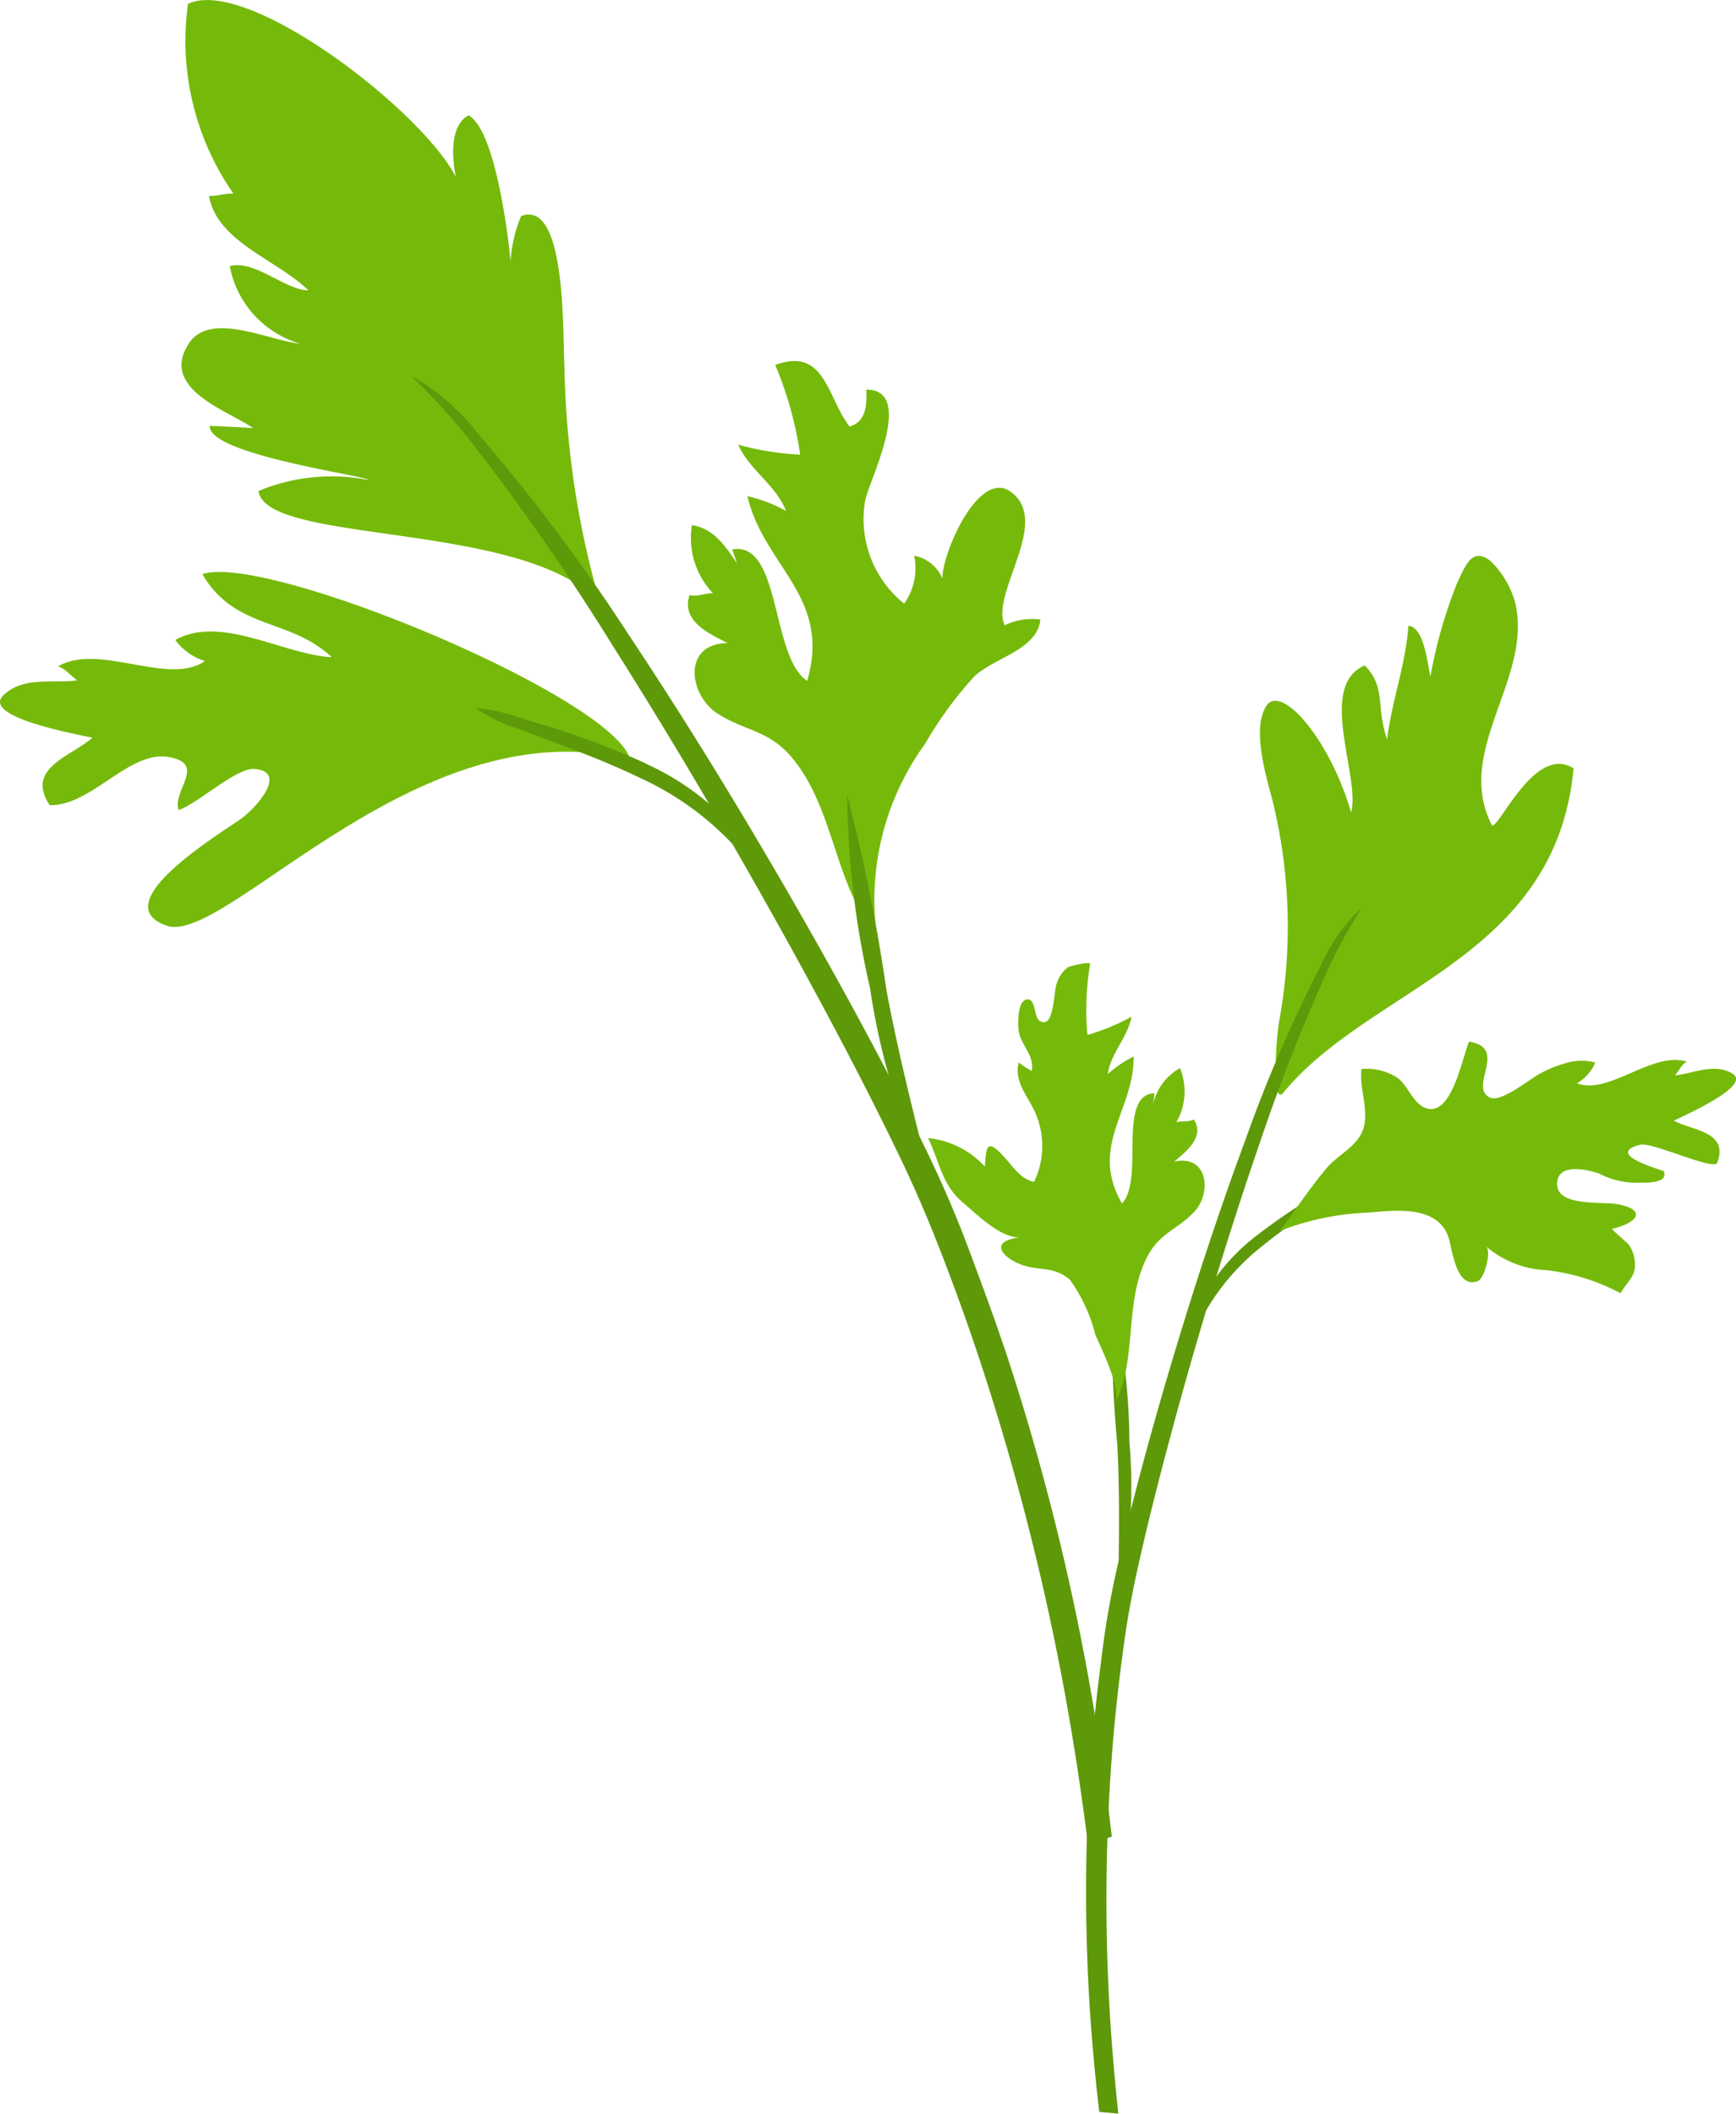 <svg id="Gruppe_42617" data-name="Gruppe 42617" xmlns="http://www.w3.org/2000/svg" width="32.924" height="40.083" viewBox="0 0 32.924 40.083">
  <g id="Gruppe_17793" data-name="Gruppe 17793" transform="translate(21.071 24.55)">
    <path id="Pfad_19203" data-name="Pfad 19203" d="M-.028-.658a25.128,25.128,0,0,1-.1-2.868A12.923,12.923,0,0,1,.2-.739,10.038,10.038,0,0,1,.018,2.192C-.047,2.161.046.886-.028-.658" transform="translate(0.149 3.527)" fill="#5e990a"/>
  </g>
  <g id="Gruppe_17794" data-name="Gruppe 17794" transform="translate(22.489 22.093)">
    <path id="Pfad_19204" data-name="Pfad 19204" d="M-.3-.31a11.274,11.274,0,0,1,1.53-1A2.9,2.9,0,0,1,1.9-1.656a2.366,2.366,0,0,1-.591.477C.93-.913.38-.575-.162-.136A4.349,4.349,0,0,0-1.305,1.206c-.21.4-.277.686-.314.678a1.483,1.483,0,0,1,.171-.745A3.806,3.806,0,0,1-.3-.31" transform="translate(1.629 1.659)" fill="#5e990a"/>
  </g>
  <g id="Gruppe_17795" data-name="Gruppe 17795" transform="translate(17.601 18.265)">
    <path id="Pfad_19205" data-name="Pfad 19205" d="M-.516-1.333c-.1-.016-.2-.026-.3-.044-.424-.071-.926-.488-.189-.569-.366.041-.848-.444-1.1-.657-.4-.334-.442-.774-.661-1.223a1.684,1.684,0,0,1,1.076.54c.028-.371.03-.544.351-.2.167.177.323.443.583.49A1.564,1.564,0,0,0-.709-4.247c-.126-.334-.441-.632-.339-1.013A1.485,1.485,0,0,0-.8-5.1c.051-.278-.172-.457-.238-.708-.032-.126-.044-.615.14-.647s.13.342.255.411c.272.148.254-.547.312-.7a.615.615,0,0,1,.212-.318c.04-.028.431-.121.426-.067A5.224,5.224,0,0,0,.256-5.782a4.068,4.068,0,0,0,.837-.346c-.078.4-.39.68-.452,1.089a2.173,2.173,0,0,1,.492-.335C1.14-4.341.282-3.68.911-2.586c.432-.451-.1-2.05.612-2.092,0,.071-.011.14-.02.212a1.024,1.024,0,0,1,.508-.687,1.167,1.167,0,0,1-.07,1.029c.1-.035.219,0,.334-.055.208.336-.141.6-.374.8.647-.145.718.605.373.959s-.676.4-.912.9C.954-.664,1.2.378.778,1.213.915.946.513.157.405-.1A3.061,3.061,0,0,0-.08-1.144a.823.823,0,0,0-.436-.189" transform="translate(2.767 7.143)" fill="#75ba0a"/>
  </g>
  <g id="Gruppe_17796" data-name="Gruppe 17796" transform="translate(24.272 19.751)">
    <path id="Pfad_19206" data-name="Pfad 19206" d="M-1.27-.088a.981.981,0,0,1,.447.017.83.83,0,0,1-.346.392C-.566.554.25-.291.912-.089.81-.028.781.062.688.171c.329-.028.749-.245,1.092-.032C2.171.382.73.988.668,1.031c.347.19,1.048.2.821.8-.058.153-1.24-.4-1.457-.345-.65.164.241.431.443.5.1.251-.371.217-.52.222a1.539,1.539,0,0,1-.7-.172c-.234-.084-.828-.216-.8.22.028.415.893.3,1.176.364.545.116.316.361-.138.462-.015,0,.3.278.312.288a.675.675,0,0,1,.121.47c-.028.175-.188.307-.268.464a3.94,3.94,0,0,0-1.4-.438,1.878,1.878,0,0,1-1.148-.448c.1.1-.036.611-.164.656-.426.154-.481-.649-.564-.863-.226-.582-1.022-.479-1.508-.437a5.089,5.089,0,0,0-1.68.349c.027-.012.73-1.06.984-1.293s.586-.4.629-.778c.037-.332-.1-.663-.066-1A1.062,1.062,0,0,1-4.57.221c.193.145.287.469.516.564.509.207.707-.96.838-1.254.751.122-.014.852.389,1.059.214.11.766-.354.952-.449A2.189,2.189,0,0,1-1.27-.088" transform="translate(6.806 0.47)" fill="#75ba0a"/>
  </g>
  <g id="Gruppe_17797" data-name="Gruppe 17797" transform="translate(23.896 10.543)">
    <path id="Pfad_19207" data-name="Pfad 19207" d="M-1.365-.924C-2.081-1.377-2.734.133-2.908.164c-.744-1.427.793-2.8.431-4.251a1.762,1.762,0,0,0-.466-.773c-.345-.262-.468.076-.637.438a9.1,9.1,0,0,0-.5,1.758c-.058-.253-.114-.931-.416-.965-.063.786-.3,1.359-.406,2.153-.22-.647-.011-.978-.423-1.4C-6.238-2.49-5.4-.752-5.584-.09-6-1.514-6.919-2.53-7.19-2.111c-.281.435-.006,1.337.114,1.789A9.992,9.992,0,0,1-6.953,3.9C-7,4.171-7.1,5.5-6.869,5.226-5.222,3.217-1.7,2.691-1.365-.924" transform="translate(7.312 4.952)" fill="#75ba0a"/>
  </g>
  <g id="Gruppe_17798" data-name="Gruppe 17798" transform="translate(13.048 6.849)">
    <path id="Pfad_19208" data-name="Pfad 19208" d="M-1.029-1.67A7.163,7.163,0,0,1-.075-2.978c.381-.351,1.186-.5,1.246-1.071a1.172,1.172,0,0,0-.678.109c-.278-.612.9-1.968.112-2.534C0-6.909-.7-5.3-.687-4.824a.721.721,0,0,0-.536-.435,1.16,1.16,0,0,1-.19.908A2.054,2.054,0,0,1-2.152-6.31c.077-.376.958-2.1.021-2.1.012.288,0,.608-.318.7-.429-.556-.466-1.519-1.409-1.166a6.95,6.95,0,0,1,.473,1.7,5.373,5.373,0,0,1-1.177-.19c.223.491.706.752.909,1.257a2.726,2.726,0,0,0-.732-.279c.306,1.324,1.6,1.909,1.133,3.5-.691-.446-.492-2.656-1.42-2.492.024.09.06.176.089.267-.216-.329-.454-.671-.856-.726a1.527,1.527,0,0,0,.4,1.292c-.135-.013-.277.073-.444.033-.163.494.363.728.721.911-.871.011-.734.993-.185,1.34s.986.306,1.439.872C-2.726-.411-2.73,1-1.933,1.939a5.038,5.038,0,0,1,.9-3.609" transform="translate(5.513 8.949)" fill="#75ba0a"/>
  </g>
  <g id="Gruppe_17799" data-name="Gruppe 17799" transform="translate(0 10.846)">
    <path id="Pfad_19209" data-name="Pfad 19209" d="M-.88-.009C-.254,1.06.78.813,1.572,1.566c-.9-.045-2.1-.813-2.965-.327a1.1,1.1,0,0,0,.562.4c-.7.481-2-.354-2.787.1.148.048.212.155.364.265-.43.065-1.031-.086-1.405.29-.427.43,1.6.768,1.692.8-.387.346-1.282.573-.808,1.277.791.022,1.51-1.051,2.264-.911.721.133.053.633.182,1.005C-.975,4.343-.23,3.66.1,3.685c.65.047.05.718-.216.922-.313.24-2.669,1.622-1.441,2.05,1.116.39,4.785-4.176,8.791-3.148C6.94,2.335.34-.419-.88-.009" transform="translate(4.718 0.051)" fill="#75ba0a"/>
  </g>
  <g id="Gruppe_17800" data-name="Gruppe 17800" transform="translate(3.442 0)">
    <path id="Pfad_19210" data-name="Pfad 19210" d="M-1.666-1.59c-.035-.479.057-3.171-.821-2.829a2.625,2.625,0,0,0-.2.861c0-.044-.234-2.468-.8-2.774,0,.019-.431.145-.239,1.169-.65-1.27-3.968-3.816-5.079-3.28a5.077,5.077,0,0,0,.863,3.6c-.136-.017-.321.053-.465.041.157.872,1.274,1.2,1.885,1.79-.434,0-1.031-.591-1.49-.457A1.894,1.894,0,0,0-6.678-2c-.593-.057-1.706-.629-2.113,0-.557.857.735,1.266,1.222,1.6,0,0-.817-.046-.824-.039C-8.412.111-5.373.512-5.385.585A3.6,3.6,0,0,0-7.468.794c.146,1.036,5.136.551,6.487,2.151A17.2,17.2,0,0,1-1.666-1.59" transform="translate(8.928 8.517)" fill="#75ba0a"/>
  </g>
  <g id="Gruppe_17801" data-name="Gruppe 17801" transform="translate(9.021 13.417)">
    <path id="Pfad_19211" data-name="Pfad 19211" d="M-.741-.244A15.044,15.044,0,0,0-3-1.067,3.863,3.863,0,0,0-3.971-1.3a3.081,3.081,0,0,0,.9.429c.569.228,1.372.493,2.2.891A5.646,5.646,0,0,1,1,1.39c.392.452.565.793.609.772a1.989,1.989,0,0,0-.446-.9,4.991,4.991,0,0,0-1.9-1.5" transform="translate(3.971 1.306)" fill="#5e990a"/>
  </g>
  <g id="Gruppe_17802" data-name="Gruppe 17802" transform="translate(16.045 15.072)">
    <path id="Pfad_19212" data-name="Pfad 19212" d="M-.176-.849a33.936,33.936,0,0,0-.744-3.7A16.975,16.975,0,0,0-.487-.885a13.2,13.2,0,0,0,1.118,3.7C.7,2.752.2,1.149-.176-.849" transform="translate(0.942 4.549)" fill="#5e990a"/>
  </g>
  <g id="Gruppe_17803" data-name="Gruppe 17803" transform="translate(7.821 7.135)">
    <path id="Pfad_19213" data-name="Pfad 19213" d="M-3.023-6.188c.033.245.061.484.089.724l-.451.153c-.034-.268-.069-.538-.109-.813a47.471,47.471,0,0,0-1.9-8.241c-.233-.713-.484-1.411-.747-2.094s-.54-1.335-.852-1.974c-.616-1.276-1.259-2.487-1.885-3.632-1.257-2.289-2.462-4.312-3.519-5.98a44.56,44.56,0,0,0-2.661-3.836c-.682-.867-1.158-1.248-1.139-1.275a4.4,4.4,0,0,1,1.292,1.145,35.071,35.071,0,0,1,2.816,3.767c1.1,1.65,2.34,3.662,3.626,5.948.641,1.143,1.3,2.355,1.925,3.641.316.64.617,1.32.876,2.011s.521,1.4.759,2.117A45.638,45.638,0,0,1-3.023-6.188" transform="translate(16.199 33.158)" fill="#5e990a"/>
  </g>
  <g id="Gruppe_17804" data-name="Gruppe 17804" transform="translate(20.595 17.231)">
    <path id="Pfad_19214" data-name="Pfad 19214" d="M-.044-5.109c.02.187.041.369.063.551l.36.033c-.02-.2-.043-.409-.061-.619a36.234,36.234,0,0,1-.04-6.432q.073-.854.185-1.681c.07-.552.166-1.083.284-1.61.232-1.052.5-2.061.76-3.018.529-1.914,1.063-3.622,1.553-5.041a34.53,34.53,0,0,1,1.3-3.306c.353-.761.638-1.127.619-1.144A3.364,3.364,0,0,0,4.221-26.3,26.711,26.711,0,0,0,2.8-23.02c-.525,1.415-1.09,3.122-1.641,5.039-.273.958-.547,1.969-.787,3.031-.121.529-.224,1.085-.294,1.641s-.142,1.125-.19,1.7a34.583,34.583,0,0,0,.07,6.5" transform="translate(0.235 27.376)" fill="#5e990a"/>
  </g>
</svg>
